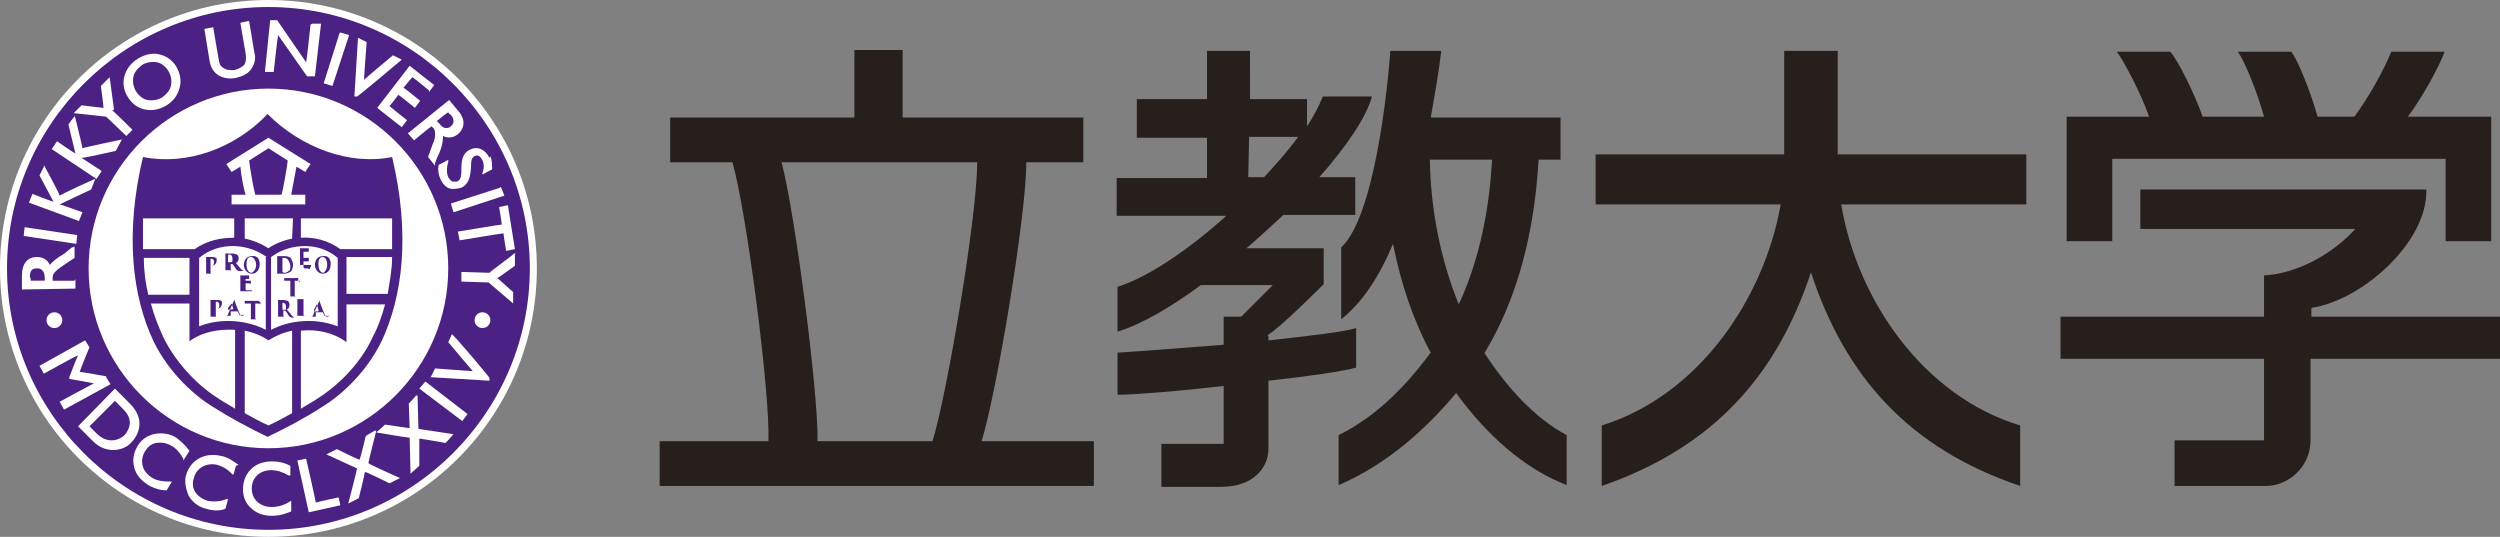 <?xml version="1.0" encoding="utf-8"?>
<!-- Generator: Adobe Illustrator 27.9.6, SVG Export Plug-In . SVG Version: 9.03 Build 54986)  -->
<svg version="1.1" id="_レイヤー_1" xmlns="http://www.w3.org/2000/svg" xmlns:xlink="http://www.w3.org/1999/xlink" x="0px"
	 y="0px" viewBox="0 0 285 61.2" style="enable-background:new 0 0 285 61.2;" xml:space="preserve">
<rect x="0" y="0" width="285" height="61.2" fill="#808080" stroke="none"/>
<style type="text/css">
	.st0{fill:#FFFFFF;}
	.st1{fill:#4B2183;}
	.st2{fill:#261F1C;}
</style>
<g>
	<path class="st0" d="M30.6,0c16.9,0,30.6,13.7,30.6,30.6S47.5,61.2,30.6,61.2S0,47.5,0,30.6S13.7,0,30.6,0z"/>
	<g>
		<g>
			<path class="st1" d="M30.6,0.8c16.4,0,29.8,13.4,29.8,29.8S47,60.4,30.6,60.4S0.8,47,0.8,30.6S14.2,0.8,30.6,0.8z M30.6,10.1
				c-11.3,0-20.5,9.2-20.5,20.5s9.2,20.5,20.5,20.5s20.5-9.2,20.5-20.5S41.9,10.1,30.6,10.1z"/>
			<g>
				<g>
					<path class="st1" d="M44.7,17.9c-4.9,1-10.4-1.1-14.2-4.9c-3.7,3.9-9.2,5.9-14.2,4.9c-2.1,8.8-1.2,15.9,1.2,21
						c1.8,3.7,4.8,6.3,6.8,7.5c1.9,1.2,4.1,2.4,6.2,3.4c2.1-1,4.2-2.1,6.2-3.4c2-1.2,5-3.8,6.8-7.5C45.9,33.8,46.8,26.7,44.7,17.9z
						 M30.6,15.7l4.8,3l-0.6,0.9l-1-0.6c-0.2,1.1-0.5,2.6-0.6,3.2h1.6v1.1h-8.4v-1.1H28c-0.2-0.6-0.5-2.1-0.6-3.2l-1,0.6l-0.6-0.9
						C25.8,18.7,30.6,15.7,30.6,15.7z M33.3,27.2c-1,0.2-2,0.6-2.7,1.1c-0.8-0.5-1.7-0.9-2.7-1.1v-2.3h5.5L33.3,27.2L33.3,27.2z
						 M38.5,29.4v7.8c-2.6-1-5.5-0.7-7.6,0.4v-8.3l0.3-0.2C33.1,27.8,36.3,27.5,38.5,29.4L38.5,29.4z M30.3,29.3v8.3
						c-2.1-1.1-5.1-1.4-7.6-0.4v-7.8c2.3-1.9,5.4-1.6,7.4-0.3l0.3,0.2H30.3z M16.3,27.4c0-0.8,0-1.7,0-2.5h10.4v2.2
						c-1.5,0-3.1,0.3-4.5,1.3h-5.9C16.3,28.1,16.3,27.8,16.3,27.4z M16.4,29.4h5.2v4.2h-4.7C16.6,32.3,16.4,31,16.4,29.4L16.4,29.4z
						 M26.8,46.6c-0.6-0.4-1.2-0.7-1.8-1.1c-2.1-1.3-4.8-3.8-6.4-7.1c-0.5-1.1-1-2.3-1.4-3.8h4.4v4.3c1.5-1.1,3.4-1.4,5.2-1.3V46.6
						L26.8,46.6z M33.3,47.1c-0.9,0.5-1.8,1-2.7,1.4c-0.9-0.4-1.8-0.9-2.7-1.4v-9.4c1,0.2,2,0.6,2.7,1.1c0.8-0.5,1.7-0.9,2.7-1.1
						V47.1z M42.5,38.4c-1.5,3.3-4.3,5.8-6.4,7.1c-0.6,0.4-1.2,0.7-1.8,1.1v-8.9c1.8-0.2,3.7,0.2,5.2,1.3v-4.3h4.4
						C43.5,36.2,43,37.5,42.5,38.4L42.5,38.4z M44.2,33.5h-4.7v-4.2h5.2C44.7,30.8,44.4,32.2,44.2,33.5L44.2,33.5z M38.8,28.4
						c-1.4-1-3-1.4-4.5-1.3v-2.2h10.4c0,0.9,0,1.7,0,2.5s0,0.6,0,1H38.8z"/>
					<path class="st1" d="M32.1,22.2c0.2-0.7,0.6-3,0.7-3.9l-2.2-1.4l-2.2,1.4c0.1,0.9,0.5,3.2,0.7,3.9H32.1z"/>
				</g>
				<g>
					<path class="st1" d="M24.3,31.2L24.3,31.2L24.3,31.2c0,0-0.1,0-0.2,0c0,0-0.1,0-0.1-0.1s0-0.3,0-0.6v-1l0,0l0,0
						c0,0,0.1,0,0.2,0c0.2,0.1,0.2,0.3,0.2,0.4c0,0.3-0.1,0.4-0.3,0.4s0,0,0,0l0,0l0,0c0.4,0,0.6-0.3,0.6-0.6s0-0.3-0.1-0.3
						c-0.1-0.1-0.3-0.1-0.5-0.1s-0.3,0-0.4,0s-0.3,0-0.4,0s0,0,0,0l0,0c0,0,0,0,0.1,0c0,0,0.1,0,0.1,0.1c0,0,0,0.2,0,0.6v0.5
						c0,0.2,0,0.4,0,0.6v0.1c0,0,0,0-0.1,0s0,0,0,0l0,0c0.1,0,0.3,0,0.4,0S24.1,31.2,24.3,31.2z"/>
					<path class="st1" d="M24.6,34.2c-0.1,0-0.3,0-0.4,0s-0.3,0-0.4,0s0,0,0,0l0,0c0,0,0,0,0.1,0c0,0,0.1,0,0.1,0.1c0,0,0,0.2,0,0.6
						v0.5c0,0.2,0,0.4,0,0.6v0.1c0,0,0,0-0.1,0s0,0,0,0l0,0c0.1,0,0.3,0,0.4,0s0.3,0,0.5,0s0,0,0,0l0,0h-0.1c0,0-0.1,0-0.1-0.1
						s0-0.3,0-0.6v-1l0,0l0,0c0,0,0.1,0,0.2,0c0.2,0.1,0.2,0.3,0.2,0.4c0,0.3-0.1,0.4-0.3,0.4s0,0,0,0l0,0l0,0
						c0.4,0,0.6-0.3,0.6-0.6c0-0.3,0-0.3-0.1-0.3c-0.1-0.1-0.3-0.1-0.5-0.1L24.6,34.2z"/>
					<path class="st1" d="M25.5,28.9C25.5,28.9,25.5,28.9,25.5,28.9c0.1,0,0.2,0,0.2,0.1c0,0,0,0.2,0,0.6v0.5c0,0.2,0,0.4,0,0.6v0.1
						l0,0l0,0l0,0c0.1,0,0.3,0,0.4,0s0.2,0,0.4,0s0,0,0,0l0,0c0,0,0,0-0.1,0c0,0,0,0-0.1-0.1c0-0.1,0-0.3,0-0.6l0,0l0,0h0.2l0,0
						c0,0,0.2,0.2,0.3,0.4s0.2,0.3,0.4,0.4c0,0,0.1,0,0.3,0h0.3l0,0l0,0l0,0c0,0-0.1,0-0.3-0.2s-0.3-0.4-0.6-0.7
						c0.3-0.2,0.3-0.4,0.3-0.6S27.1,29.1,27,29c-0.1,0-0.3-0.1-0.5-0.1s-0.3,0-0.4,0s-0.2,0-0.4,0s0,0,0,0l0,0H25.5z M26.1,29
						L26.1,29L26.1,29c0.2,0,0.4,0.1,0.4,0.5s0,0.3-0.2,0.4c0,0,0,0-0.2,0s0,0-0.1,0l0,0v-0.8L26.1,29z"/>
					<path class="st1" d="M33.6,36.2L33.6,36.2c0,0-0.1,0-0.3-0.2c-0.2-0.2-0.3-0.4-0.6-0.7c0.3-0.2,0.3-0.4,0.3-0.6
						s-0.1-0.3-0.2-0.4c-0.1,0-0.3-0.1-0.5-0.1c-0.2,0-0.3,0-0.4,0s-0.2,0-0.4,0s0,0,0,0l0,0c0,0,0,0,0.1,0c0,0,0.1,0,0.1,0.1
						c0,0,0,0.2,0,0.6v0.5c0,0.2,0,0.4,0,0.6v0.1l0,0l0,0l0,0c0.1,0,0.3,0,0.4,0c0.1,0,0.2,0,0.4,0c0.2,0,0,0,0,0l0,0c0,0,0,0-0.1,0
						c0,0,0,0-0.1-0.1c0-0.1,0-0.3,0-0.6l0,0l0,0h0.2l0,0c0,0,0.2,0.2,0.3,0.4c0.1,0.2,0.2,0.3,0.4,0.4
						C33.2,36.2,33.3,36.2,33.6,36.2h0.2l0,0l0,0H33.6z M32.5,35.3c0,0,0,0-0.2,0c-0.2,0,0,0-0.1,0l0,0v-0.8l0,0l0,0
						c0.2,0,0.4,0.1,0.4,0.5S32.6,35.3,32.5,35.3L32.5,35.3z"/>
					<path class="st1" d="M28.7,29.2c-0.7,0-0.9,0.6-0.9,1s0.3,1,0.9,1s0.9-0.5,0.9-1.1S29.3,29.1,28.7,29.2L28.7,29.2z M28.7,31.1
						c-0.4,0-0.6-0.4-0.6-1s0.2-0.8,0.5-0.8s0.6,0.4,0.6,0.9S28.9,31,28.7,31.1L28.7,31.1z"/>
					<path class="st1" d="M36.8,29.2c-0.7,0-0.9,0.6-0.9,1s0.3,1,0.9,1c0.6,0,0.9-0.5,0.9-1.1S37.4,29.1,36.8,29.2L36.8,29.2z
						 M36.9,31.1c-0.4,0-0.6-0.4-0.6-1s0.2-0.8,0.5-0.8c0.3,0,0.5,0.4,0.5,0.9S37,31,36.9,31.1L36.9,31.1z"/>
					<path class="st1" d="M31.6,29.3L31.6,29.3C31.6,29.3,31.6,29.3,31.6,29.3c0,0.1,0,0.3,0,0.7v0.5c0,0.2,0,0.4,0,0.6v0.1l0,0l0,0
						l0,0c0,0,0.2,0,0.3,0s0.3,0,0.5,0c0.4,0,0.7-0.2,0.8-0.3s0.2-0.4,0.2-0.7s-0.1-0.5-0.2-0.7c-0.2-0.3-0.6-0.3-0.9-0.3
						c-0.3,0-0.3,0-0.4,0s-0.2,0-0.3,0s0,0,0,0l0,0L31.6,29.3z M32.2,29.9v-0.5l0,0c0,0,0,0,0.1,0c0.2,0,0.4,0,0.6,0.3
						c0,0.1,0.2,0.3,0.2,0.6s0,0.5-0.2,0.6c-0.1,0.1-0.3,0.2-0.4,0.2c-0.1,0-0.2,0-0.3-0.1c0,0,0-0.1,0-0.2c0,0,0-0.2,0-0.5V29.9
						L32.2,29.9z"/>
					<path class="st1" d="M35.3,30.7c0,0,0-0.2,0-0.3s0,0,0,0l0,0C35.3,30.5,35.3,30.6,35.3,30.7c-0.1-0.1-0.3-0.1-0.4-0.1
						c-0.3,0-0.3,0-0.3-0.2c0,0,0-0.3,0-0.4v-0.2l0,0H35c0.1,0,0.1,0,0.2,0l0,0l0,0l0,0c0,0,0-0.1,0-0.2c0-0.1,0-0.2,0-0.2l0,0l0,0
						c0,0,0,0-0.1,0c0,0-0.4,0-0.5,0s0,0,0,0v-0.7l0,0H35c0.1,0,0.2,0,0.2,0l0,0l0,0l0,0c0,0,0-0.1,0-0.2c0-0.1,0-0.1,0-0.2s0,0,0,0
						l0,0c0,0,0,0-0.1,0c0,0-0.6,0-0.7,0c-0.1,0-0.3,0-0.4,0c-0.1,0,0,0,0,0l0,0c0,0,0,0,0.1,0c0,0,0.1,0,0.1,0.1c0,0,0,0.2,0,0.6
						v0.5c0,0.2,0,0.4,0,0.6v0.1c0,0,0,0-0.1,0s0,0,0,0l0,0c0.1,0,0.3,0,0.4,0c0.2,0,0.4,0,0.8,0c0.4,0,0.1,0,0.2,0L35.3,30.7z"/>
					<path class="st1" d="M27.8,31.8h0.4c0.1,0,0.2,0,0.2,0l0,0l0,0l0,0c0,0,0-0.1,0-0.2c0-0.1,0-0.2,0-0.2l0,0l0,0c0,0,0,0-0.1,0
						c0,0-0.6,0-0.7,0s-0.3,0-0.4,0s0,0,0,0l0,0c0,0,0,0,0.1,0c0,0,0.1,0,0.1,0.1c0,0,0,0.2,0,0.5v0.5c0,0.2,0,0.4,0,0.6v0.1
						c0,0,0,0-0.1,0s0,0,0,0l0,0c0.1,0,0.3,0,0.4,0c0.2,0,0.4,0,0.8,0s0.1,0,0.2,0c0,0,0-0.2,0-0.3s0,0,0,0l0,0c0,0.1,0,0.2-0.1,0.2
						c0,0-0.2,0-0.3,0c-0.3,0-0.3,0-0.3-0.2c0,0,0-0.3,0-0.4v-0.2l0,0h0.4c0.1,0,0.1,0,0.2,0.1l0,0l0,0l0,0c0,0,0-0.1,0-0.2
						c0-0.1,0-0.2,0-0.2l0,0l0,0c0,0,0,0-0.1,0c0,0-0.4,0-0.5,0s0,0,0,0v-0.7l0,0L27.8,31.8z"/>
					<path class="st1" d="M34,32L34,32L34,32c0,0,0-0.2,0-0.3s0,0,0,0s0,0-0.2,0h-1c0,0-0.2,0-0.3,0c0,0,0,0-0.1,0s0,0,0,0V32l0,0
						l0,0l0,0c0,0,0,0,0.3,0h0.4v1.1c0,0.2,0,0.4,0,0.6v0.1l0,0l0,0l0,0c0.1,0,0.3,0,0.3,0s0.3,0,0.4,0c0.1,0,0,0,0,0l0,0
						c0,0,0,0-0.1,0c0,0,0,0-0.1-0.1c0-0.1,0-0.3,0-0.6V32H34c0.1,0,0.2,0,0.2,0.2l0,0L34,32z"/>
					<path class="st1" d="M29.5,34.3c0,0,0,0-0.2,0h-1c0,0-0.2,0-0.3,0c0,0,0,0-0.1,0s0,0,0,0v0.3l0,0l0,0l0,0c0,0,0.1,0,0.3,0h0.4
						v1.1c0,0.2,0,0.4,0,0.6v0.1l0,0l0,0l0,0c0.1,0,0.3,0,0.3,0s0.3,0,0.4,0s0,0,0,0l0,0c0,0,0,0-0.1,0c0,0,0,0-0.1-0.1
						c0-0.1,0-0.3,0-0.6v-1.1h0.3c0.2,0,0.3,0,0.3,0.2l0,0l0,0l0,0c0,0,0-0.2,0-0.3s0,0,0,0L29.5,34.3z"/>
					<path class="st1" d="M34.8,36C34.8,36,34.8,36,34.8,36c-0.1,0-0.1,0-0.2-0.1c0-0.1,0-0.3,0-0.6v-0.5c0-0.4,0-0.5,0-0.6v-0.1
						l0,0l0,0l0,0h-0.3c0,0-0.3,0-0.4,0c-0.1,0,0,0,0,0l0,0l0,0c0,0,0,0,0,0.1c0,0,0,0.2,0,0.6v0.5c0,0.3,0,0.5,0,0.6V36l0,0l0,0
						l0,0c0.1,0,0.3,0,0.3,0s0.3,0,0.4,0c0.1,0,0,0,0,0l0,0H34.8z"/>
					<path class="st1" d="M27.6,36C27.6,36,27.6,36,27.6,36c-0.1,0-0.2,0-0.3-0.3c-0.2-0.4-0.6-1.5-0.6-1.6l0,0c0,0,0,0,0,0.1
						L26,35.8c0,0.1-0.1,0.2-0.2,0.2l0,0l0,0l0,0c0.1,0,0.3,0,0.3,0s0.2,0,0.3,0s0,0,0,0l0,0l0,0h-0.1c0,0,0,0,0-0.2v-0.3h0.8
						l0.2,0.4l0,0l0,0l0,0c0.2,0,0.4,0,0.5,0s0.1,0,0.1,0l0,0L27.6,36z M26.4,34.6L26.4,34.6L26.4,34.6l0.2,0.6l0,0
						c0,0.1-0.6,0.1-0.6,0.1v-0.2L26.4,34.6L26.4,34.6z"/>
					<path class="st1" d="M37.3,36.1C37.3,36.1,37.3,36.1,37.3,36.1c-0.1,0-0.2,0-0.3-0.3c-0.2-0.4-0.6-1.5-0.6-1.6l0,0
						c0,0,0,0,0,0.1l-0.7,1.6c0,0.1-0.1,0.2-0.2,0.2l0,0l0,0l0,0c0.1,0,0.3,0,0.3,0s0.2,0,0.3,0s0,0,0,0l0,0l0,0H36c0,0,0,0,0-0.2
						v-0.3h0.8L37,36l0,0l0,0l0,0c0.2,0,0.4,0,0.5,0s0.1,0,0.1,0l0,0L37.3,36.1z M36.1,34.7L36.1,34.7L36.1,34.7l0.2,0.6v0.2h-0.5
						v-0.2L36.1,34.7z"/>
				</g>
			</g>
		</g>
		<g>
			<g>
				<path class="st0" d="M8.5,32c0,0-2.4,0-2.5,0c0-0.1,0-0.3,0-0.3c0-0.4,0.1-0.7,1.3-1.5l1.2-0.8v-1.3l-0.2,0.1H8.2
					c-0.5,0.4-0.7,0.6-1,0.8l0,0c-0.7,0.4-1.2,0.8-1.5,1.2c-0.3-0.6-0.8-0.9-1.5-0.9c-1.1,0-1.7,0.8-1.7,2.1V33l6.1-0.1v-1.1L8.5,32
					z M3.4,31.6c0-0.9,0.4-1,0.8-1c0.2,0,0.4,0,0.6,0.2s0.3,0.5,0.3,0.8c0,0,0,0.3,0,0.4c-0.2,0-1.5,0-1.6,0
					C3.5,31.9,3.5,31.6,3.4,31.6L3.4,31.6L3.4,31.6z"/>
				<polygon class="st0" points="2.8,25.9 2.8,26 2.7,26.9 8.7,27.8 8.8,26.8 				"/>
				<path class="st0" d="M10.9,20.4L10.9,20.4c0-0.1-4,1.8-4.1,1.9c0-0.2-1.8-3.5-1.8-3.5V19l-0.5,1c0,0,1.4,2.6,1.6,3
					c-0.4-0.1-2.4-0.9-2.4-0.9l-0.4,1L9,25.2l0.4-1c0,0-2.2-0.8-2.6-0.9c0.4-0.2,3.6-1.7,3.6-1.7l0.5-1.3V20.4z"/>
				<path class="st0" d="M13.9,15.9c0,0-4.3,0.9-4.5,1c0-0.2-0.9-3.8-0.9-3.8v0.2c-0.1,0-0.7,0.9-0.7,0.9s0.7,2.9,0.8,3.3
					c-0.4-0.2-2.1-1.4-2.1-1.4L5.9,17l5.1,3.4l0.6-0.9c0,0-2-1.3-2.3-1.5c0.4,0,3.9-0.8,3.9-0.8L13.9,15.9L13.9,15.9z"/>
				<path class="st0" d="M13,12.5l-0.5-3.7L12.3,9l-0.8,0.8c0,0,0.3,2.2,0.3,2.5c-0.2,0-2.5-0.3-2.5-0.3l-0.9,0.9
					c0,0,3.6,0.4,3.7,0.4l2.3,2.2l0.7-0.7c0,0-2.2-2.2-2.3-2.2L13,12.5z"/>
				<path class="st0" d="M20.1,7.6c-0.4-0.7-1.1-1.2-1.9-1.4c-0.8-0.2-1.7,0-2.5,0.5c-1.6,1-2.1,2.9-1.1,4.4
					c0.9,1.5,2.8,1.9,4.4,0.9c0.8-0.5,1.3-1.2,1.5-2.1C20.7,9.1,20.5,8.3,20.1,7.6z M19.5,9.7c-0.1,0.6-0.5,1-1,1.4
					c-0.5,0.3-1.1,0.4-1.7,0.3c-0.5-0.1-1-0.5-1.3-1s-0.4-1.1-0.3-1.6c0.1-0.6,0.5-1,1-1.4c0.5-0.3,1.1-0.4,1.7-0.3
					c0.5,0.1,1,0.5,1.3,1S19.6,9.2,19.5,9.7z"/>
				<path class="st0" d="M29,6l-0.6-3.6h-0.1l-0.9,0.2L28,6.1c0.1,0.6,0,1-0.1,1.2S27.4,7.8,26.7,8c-0.5,0-0.9,0-1.3-0.3
					c-0.3-0.2-0.4-0.4-0.5-1.1l-0.6-3.5l-1,0.2L23.9,7c0.3,1.7,1.8,2.1,2.9,1.9c0.9-0.2,1.5-0.5,1.9-1.1C29,7.3,29.2,6.7,29,6L29,6z
					"/>
				<path class="st0" d="M35.4,2.8c0,0-0.4,3.9-0.5,4.3c-0.3-0.4-3.3-4.8-3.3-4.8h-0.8l0,0l-0.6,5.9h1c0,0.1,0.4-3.7,0.5-4.2
					C32,4.4,35,8.7,35,8.7h0.9l0.7-6h-1L35.4,2.8z"/>
				<polygon class="st0" points="38.8,3.7 38.7,3.8 36.9,9.5 37.9,9.8 39.8,4 				"/>
				<path class="st0" d="M44.8,6.3c0,0-3,2.5-3.3,2.8c0-0.4,0.3-4.3,0.3-4.3l-1-0.5v0.2L40.4,11h0.3c0,0.1,5.1-4.2,5.1-4.2L44.8,6.3
					L44.8,6.3z"/>
				<path class="st0" d="M48.9,10.5l0.6-0.8l-2.8-2.2l0,0L43,12.3l2.8,2.2l0.6-0.8c0,0-1.9-1.5-2-1.6c0.1-0.1,0.9-1.1,1-1.3
					c0.2,0.1,1.9,1.5,1.9,1.5l0.6-0.8c0,0-1.7-1.4-1.9-1.5c0.1-0.1,0.9-1.1,1-1.2c0.2,0.1,1.9,1.5,1.9,1.5L48.9,10.5z"/>
				<path class="st0" d="M52.2,12.6l-1-1.2l0,0l-4.7,3.8l0.7,0.8c0,0,1.8-1.5,2-1.6l0.2,0.2c0.1,0.1,0.2,0.3,0.2,0.6s0,0.7-0.3,1.3
					l-0.5,1.4l0.8,1v-0.3c0.2-0.6,0.3-0.8,0.5-1.2l0,0c0.3-0.7,0.4-1.3,0.4-1.9s0,0,0,0c0.6,0.3,1.2,0.2,1.7-0.2
					C53,14.6,53.1,13.6,52.2,12.6z M51.1,12.8c0,0.1,0.3,0.3,0.3,0.3c0.3,0.3,0.3,0.6,0.3,0.8s-0.2,0.4-0.3,0.5
					c-0.2,0.2-0.4,0.2-0.6,0.2s-0.5-0.2-0.7-0.5c0,0-0.2-0.2-0.3-0.3C49.9,13.7,50.9,12.9,51.1,12.8z"/>
				<path class="st0" d="M55.8,18c-0.5-1-1.4-1.4-2.3-0.9c-0.8,0.4-0.9,1.3-0.9,2.1c0,0.7,0,1.3-0.5,1.5c-0.1,0-0.3,0-0.5,0
					c-0.1,0-0.3-0.2-0.5-0.5c-0.2-0.5-0.2-1.1,0-1.7v-0.3c0.1,0-1.1,0.6-1.1,0.6l0,0c-0.1,0.7,0,1.2,0.3,1.8c0.2,0.4,0.6,0.8,1,0.9
					c0.4,0.1,0.9,0,1.3-0.1c1-0.5,1-1.5,1.1-2.3c0-0.6,0-1.1,0.4-1.3c0.3-0.2,0.7,0,0.9,0.5c0.2,0.4,0.2,0.9,0,1.4v0.2l1.1-0.6l0,0
					c0-0.6,0-1-0.2-1.5L55.8,18z"/>
				<polygon class="st0" points="57.1,21.3 57,21.4 51.4,23.2 51.7,24.2 57.5,22.3 				"/>
				<path class="st0" d="M57.9,23.4L57.9,23.4l-1,0.2c0,0,0.3,1.8,0.3,2c-0.2,0-5,0.8-5,0.8l0.2,1c0,0,4.8-0.8,5-0.8
					c0,0.2,0.3,2,0.3,2l1-0.2L57.9,23.4z"/>
				<path class="st0" d="M58.8,28.9h-0.2c0,0.1-2.8,2.1-2.8,2.2L52.6,31v1.1l3.1,0.1l2.8,2.4v-1.3c0,0-1.7-1.5-1.8-1.6
					c0.2-0.1,2-1.4,2-1.4V29L58.8,28.9z"/>
			</g>
			<g>
				<path class="st0" d="M7.1,36.5c0,0.5-0.4,0.9-0.9,0.9S5.3,37,5.3,36.5s0.4-0.9,0.9-0.9S7.1,36,7.1,36.5z"/>
				<path class="st0" d="M55.9,36.5c0,0.5-0.4,0.9-0.9,0.9s-0.9-0.4-0.9-0.9s0.4-0.9,0.9-0.9S55.9,36,55.9,36.5z"/>
			</g>
			<g>
				<path class="st0" d="M12.1,42.9c0,0-2.7-0.5-3-0.5c0-0.2,1.1-2.8,1.1-2.8l-0.5-0.8l0,0l-5.2,2.9L5,42.6c0,0,3.4-1.9,3.9-2.1
					c-0.2,0.4-1,2.5-1,2.5v0.2c0.1,0,2.3,0.4,2.8,0.5c-0.4,0.2-3.9,2.1-3.9,2.1l0.5,0.9l5.3-2.9L12.1,43V42.9z"/>
				<path class="st0" d="M14.8,46l-1.7-1.7l0,0l-4.2,4.3l1.7,1.7c0.7,0.7,1.5,1,2.3,1s1.6-0.3,2.1-0.9c0.6-0.6,0.9-1.4,0.9-2.1
					C15.9,47.5,15.5,46.7,14.8,46L14.8,46z M14,46.6c0.6,0.6,0.8,1.1,0.8,1.6s-0.3,1.1-0.6,1.4c-0.5,0.5-1.8,1.1-3.1-0.1
					c0,0-0.7-0.7-0.9-0.9c0.1-0.1,2.8-2.8,2.9-2.9C13.2,45.8,13.9,46.5,14,46.6L14,46.6z"/>
				<path class="st0" d="M21.6,51.4c-0.5-0.7-1-1.1-1.5-1.5c-0.8-0.5-1.7-0.6-2.6-0.4c-0.8,0.2-1.5,0.7-1.9,1.5
					c-0.4,0.7-0.5,1.5-0.3,2.3s0.8,1.5,1.6,2c0.9,0.5,1.6,0.6,2.1,0.6l0,0l0.6-1h-0.2c-0.8,0-1.5-0.1-2-0.4c-1.2-0.7-1.5-1.9-0.9-3
					c0.3-0.5,0.7-0.9,1.3-1s1.2,0,1.7,0.3c0.6,0.3,1,0.8,1.4,1.5v0.2L21.6,51.4L21.6,51.4L21.6,51.4z"/>
				<path class="st0" d="M27.2,53c-0.7-0.5-1.3-0.9-1.9-1c-1.9-0.5-3.6,0.4-4.1,2.2c-0.2,0.7,0,1.6,0.3,2.3c0.4,0.7,1.1,1.3,2,1.5
					c1,0.3,1.7,0.2,2.2,0l0,0l0.3-1.1h-0.2c-0.7,0.3-1.5,0.3-2.1,0.2c-1.3-0.4-2-1.4-1.6-2.6c0.3-1.2,1.5-1.8,2.7-1.5
					c0.6,0.2,1.2,0.5,1.7,1.1h0.1c0,0.1,0.3-1,0.3-1l0,0L27.2,53z"/>
				<path class="st0" d="M33,57.2c-0.6,0.4-1.4,0.6-2,0.6c-1.4,0-2.3-0.9-2.3-2.1c0-0.6,0.2-1.1,0.6-1.5c0.4-0.4,1-0.6,1.6-0.6
					c0.7,0,1.3,0.2,2,0.6h0.2v-1.1l0,0c-0.8-0.4-1.4-0.5-2.1-0.5c-1,0-1.8,0.3-2.4,0.9c-0.6,0.6-0.9,1.4-0.9,2.3
					c0,0.8,0.3,1.6,0.9,2.1c0.6,0.6,1.4,0.9,2.4,0.9s1.7-0.3,2.2-0.5l0,0v-1.2L33,57.2L33,57.2z"/>
				<path class="st0" d="M38.6,56.7c0,0-2.4,0.5-2.6,0.6c0-0.2-1.1-5-1.1-5h-0.1l-0.9,0.2l1.3,5.9l3.6-0.8
					C38.8,57.6,38.6,56.7,38.6,56.7z"/>
				<path class="st0" d="M42,52.8c0-0.2,0.9-3.7,0.9-3.7h-0.2l-1,0.6c0,0-0.6,2.5-0.7,2.7c-0.2,0-2.6-1.2-2.6-1.2l-1.2,0.6
					c0,0,3.3,1.5,3.5,1.6c0,0.2-1,4-1,4l1.2-0.6c0,0,0.7-2.8,0.7-3c0.2,0,2.8,1.3,2.8,1.3l1.2-0.6C45.6,54.5,42,52.9,42,52.8
					L42,52.8z"/>
				<path class="st0" d="M51.7,49.5c0,0-3.9-0.6-4-0.6c0-0.2-0.1-3.8-0.1-3.8h-0.2c0,0.1-0.8,0.9-0.8,0.9s0.1,2.6,0.1,2.8
					c-0.2,0-2.8-0.4-2.8-0.4l-1,0.9c0,0,3.6,0.6,3.8,0.6c0,0.2,0.1,4.1,0.1,4.1l1-0.9c0,0,0-2.8,0-3.1c0.2,0,3,0.5,3,0.5L51.7,49.5
					L51.7,49.5z"/>
				<polygon class="st0" points="48.5,43.5 48.4,43.6 47.8,44.3 52.7,48 53.3,47.2 				"/>
				<path class="st0" d="M51.5,38.1L51.5,38.1c0,0.1-0.4,0.9-0.4,0.9s2.5,3,2.8,3.3c-0.4,0-4.3-0.3-4.3-0.3l-0.5,1l6.7,0.4v-0.3
					C55.9,43.1,51.6,38,51.5,38.1L51.5,38.1z"/>
			</g>
		</g>
	</g>
</g>
<g>
	<path class="st2" d="M111.9,50.3c1.6-5,5.1-25.6,5.1-31.8h6.5v-5.1h-20.6V5.7h-5.5v7.7h-21v5.1h7.1c1.6,5.6,4.3,26.2,4.1,31.8H75.2
		v5.1h49.5v-5.1H111.9z M89.1,18.5h22.3c0,6.2-3.5,26.8-5.1,31.8H93.2C93.3,44.7,90.6,24.1,89.1,18.5z"/>
	<g>
		<path class="st2" d="M144.5,38.2c1.2-0.6,6.4-5.8,6.4-5.8v-4.1h-8.8c1.4-1.2,2.8-2.5,4.2-3.8h8.2v-4.3h-4.1c3.1-3.5,5.4-6.9,6-9.2
			h-5.6c-0.4,1-1,2.2-1.8,3.4v-3.1h-6.5V5.8h-4.9v5.5h-8v4.4h8v4.6h-10.3v4.3h12.5c-4.2,3.8-8.9,7-12.4,8.1v5.1
			c2.7-0.8,6.1-2.8,9.5-5.3h8.2c-1.2,1.2-3.2,3.2-3.6,3.6h-2v3.2c-5.2,0.4-10.2,0.8-12.1,0.9V45c1.9,0,6.9-0.4,12.1-1v6.6h-7.1v4.9
			h6.8c3.8,0,5.4-2.3,5.4-4.3v-7.8c4.6-0.5,8.7-1.1,10-1.5v-4.5c-1.2,0.4-5.3,0.9-10,1.4v-0.5L144.5,38.2z M142.4,15.6h5.6
			c-1.1,1.5-2.4,3-3.9,4.6h-1.8L142.4,15.6L142.4,15.6z"/>
		<path class="st2" d="M169.2,40.3c3.7-6.1,5.7-13.5,6.2-22.1h2.5v-4.8h-14.8c0.5-2.8,1-5.7,1.2-7.6h-5.8
			c-0.3,4.2-1.8,18.9-5.6,22.4v8.2c2.5-2,4.4-5,5.9-8.6c0.9,4.5,2.3,8.7,4.3,12.4c-2.6,3.5-6,7.2-10.5,9.4v5.7
			C158,53,162.5,49,166,44.8c3.4,4.7,7.7,8.6,12.6,10.5v-5.7c-3.6-1.9-6.8-5.4-9.4-9.4L169.2,40.3z M163,18.2h7.1
			c-0.3,5.3-1.3,11.1-3.8,16.5C164.3,29.8,163.1,24.1,163,18.2z"/>
	</g>
	<g>
		<path class="st2" d="M285,40.9v-4.8h-21.5v-1c5.9-0.9,13.3-7.6,13.1-13.5l0,0H244v4.5h24.5c-2.5,2.8-6.6,5.1-10.4,5.3v4.7h-23.2
			v4.8h23.2v9.3h-10.2v5.2h10.4c2.6,0,5.1-2.2,5.1-5.2l0,0v-9.3h21.5H285z"/>
		<path class="st2" d="M274.5,13.3c1.7-2.3,3.4-5.4,4.2-7.4h-6.1c-0.8,2-2.5,5.1-4.2,7.4h-4.2c-0.7-2.6-2.3-6.6-3-7.4h-6.1
			c0.7,0.8,2.3,4.8,3,7.4h-7c-0.9-2.6-2.9-6.6-3.7-7.4h-6.1c0.7,0.8,2.8,4.8,3.7,7.4h-9.4v14.2h5.2v-9.4h38v9.4h5.2V13.3H274.5z"/>
	</g>
	<path class="st2" d="M206.5,30.9c-3.9,11.9-11.2,20.1-23.9,24.5v-6.9c11-3.4,18.5-14.4,20.4-25.2h-21.1v-5.7h21.5V5.8h6.1v11.8H231
		v5.7h-21.1c1.8,10.9,9.4,21.9,20.4,25.2v6.9c-12.7-4.3-20-12.5-23.9-24.5L206.5,30.9z"/>
</g>
</svg>
